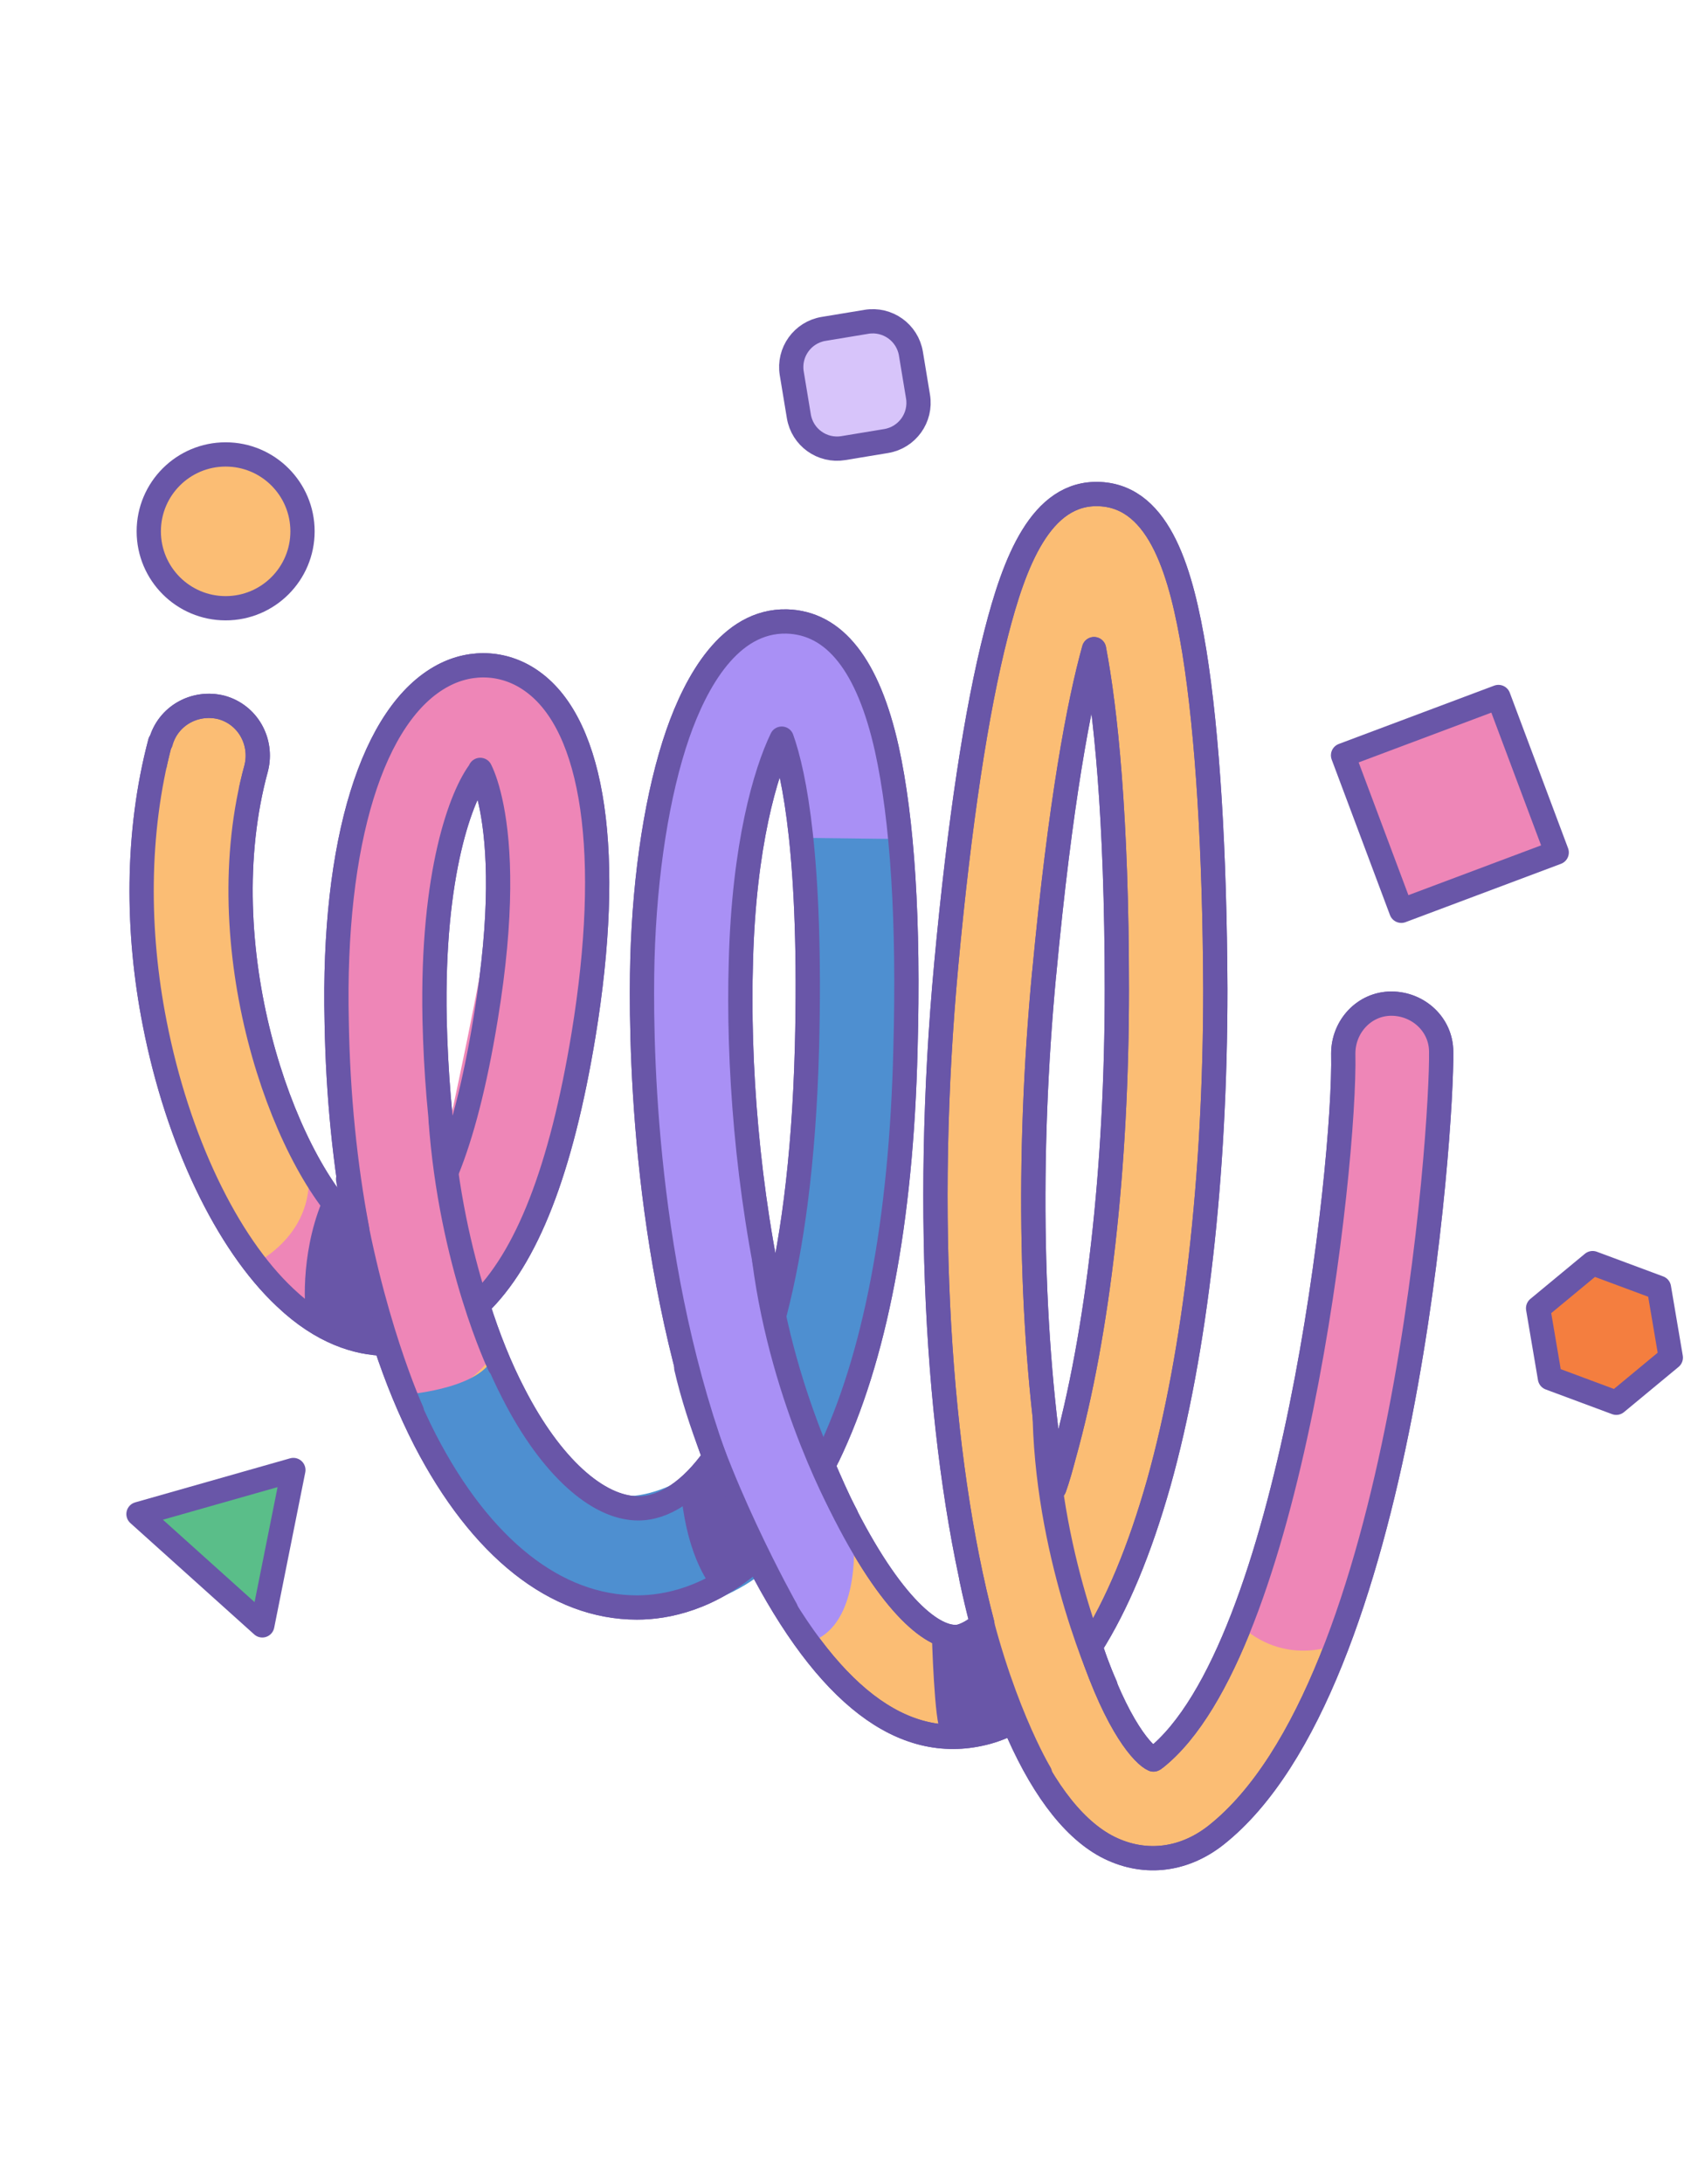 <?xml version="1.0" encoding="utf-8"?>
<svg xmlns="http://www.w3.org/2000/svg" width="70" height="90" viewBox="0 0 70 90" fill="none">
<path d="M35.72 13.26C36.589 13.116 37.41 13.705 37.553 14.574L37.845 16.34C37.989 17.209 37.4 18.03 36.531 18.173L34.765 18.465C33.896 18.608 33.075 18.02 32.932 17.151L32.64 15.385C32.496 14.516 33.085 13.695 33.954 13.552L35.72 13.26Z" fill="#D7C4FA" stroke="#6956A8" stroke-linejoin="round"/>
<path d="M63.408 53.907L63.896 56.784L66.631 57.801L68.879 55.94L68.391 53.064L65.656 52.047L63.408 53.907Z" fill="#F47E3F" stroke="#6956A8" stroke-linejoin="round"/>
<path d="M6.626 30.585C6.923 29.495 8.037 28.877 9.127 29.149C10.216 29.446 10.835 30.56 10.563 31.65C8.557 38.978 11.603 47.693 14.574 50.491C14.623 50.541 14.673 50.59 14.722 50.639C14.227 48.015 13.93 45.143 13.88 42.098C13.707 34.695 15.366 29.372 18.263 27.837C19.476 27.193 20.862 27.292 21.952 28.084C24.502 29.916 25.269 35.24 24.056 42.642C23.14 48.188 21.729 51.853 19.699 53.784C20.12 55.121 20.615 56.359 21.184 57.448C22.695 60.394 24.626 62.152 26.309 62.152C27.399 62.152 28.488 61.41 29.454 60.048C26.433 51.605 26.408 42.469 26.483 39.523C26.582 35.982 27.102 32.665 27.943 30.238C28.686 28.109 30.073 25.559 32.425 25.608C34.405 25.658 35.792 27.416 36.559 30.857C37.203 33.779 37.475 37.963 37.327 43.261C37.154 50.367 36.064 55.987 34.133 59.998C34.059 60.122 34.009 60.271 33.935 60.394C34.232 61.088 34.529 61.756 34.851 62.4C36.931 66.46 38.664 67.649 39.605 67.426C39.852 67.352 40.149 67.203 40.496 66.906C38.689 60.023 38.045 50.12 39.011 39.721C39.555 33.878 40.248 29.297 41.066 26.104C41.808 23.207 42.898 20.236 45.349 20.36C47.849 20.483 48.716 23.702 49.236 26.846C49.781 30.238 50.078 35.066 50.102 40.761C50.102 48.486 49.285 55.69 47.775 61.088C46.983 63.885 46.042 66.138 44.953 67.847C46.067 71.189 47.156 72.328 47.552 72.501C47.552 72.501 47.602 72.477 47.627 72.452C53.247 67.995 55.475 48.04 55.376 43.41C55.376 42.296 56.243 41.355 57.357 41.355C58.471 41.355 59.412 42.221 59.412 43.336C59.461 46.406 57.926 69.456 50.127 75.621C48.741 76.71 47.082 76.859 45.596 76.067C44.136 75.274 42.848 73.492 41.783 70.942C41.387 71.14 40.967 71.313 40.546 71.412C37.203 72.229 34.084 69.828 31.236 64.281C31.236 64.257 31.212 64.207 31.187 64.183C29.305 65.891 27.448 66.237 26.26 66.237C22.917 66.237 19.823 63.786 17.52 59.33C16.901 58.117 16.356 56.804 15.886 55.368C14.747 55.344 13.286 54.923 11.751 53.462C9.35 51.209 7.319 46.975 6.379 42.172C5.636 38.409 5.611 34.324 6.601 30.585H6.626ZM19.798 31.749C19.03 32.739 17.792 35.933 17.916 41.999C17.966 44.178 18.139 46.257 18.436 48.213C19.03 46.752 19.575 44.697 20.021 41.974C20.739 37.641 20.59 34.893 20.268 33.259C20.12 32.516 19.946 32.021 19.798 31.724V31.749ZM33.267 43.187C33.465 35.363 32.746 31.897 32.227 30.436C31.558 31.823 30.667 34.819 30.543 39.622C30.419 43.757 30.791 49.03 31.954 54.056C32.623 51.456 33.143 47.916 33.267 43.162V43.187ZM43.046 40.092C42.328 47.718 42.477 55.146 43.467 61.31C43.616 60.89 43.739 60.444 43.863 59.974C45.275 54.923 46.042 48.114 46.042 40.761C46.042 33.605 45.572 29.223 45.101 26.747C44.482 28.976 43.715 33.011 43.046 40.117V40.092Z" fill="#FBBD74" stroke="#6956A8" stroke-linecap="round" stroke-linejoin="round"/>
<path d="M10.265 51.629C10.265 51.629 12.295 50.044 12.221 48.088L14.301 49.92L15.613 55.541C15.613 55.541 11.28 53.015 10.29 51.654L10.265 51.629Z" fill="#EE86B7"/>
<path d="M19.675 53.783C19.675 53.783 24.949 46.677 24.602 38.531C24.255 30.386 23.438 29.148 21.903 28.058C20.368 26.969 19.774 31.723 19.774 31.723C19.774 31.723 20.665 33.852 20.368 36.6C20.071 39.348 18.363 47.073 18.363 47.073L19.675 53.783Z" fill="#EE86B7"/>
<path d="M19.823 32.168C19.823 32.168 17.521 36.625 17.793 40.982C18.066 45.34 18.239 51.232 20.368 55.739C20.368 55.739 19.204 57.793 16.852 57.472C16.852 57.472 13.114 49.623 13.832 42.121C14.55 34.619 14.525 31.97 15.936 29.989C17.372 28.009 18.907 27.117 20.071 27.216C21.235 27.315 21.878 28.133 21.878 28.133L19.799 32.193L19.823 32.168Z" fill="#EE86B7"/>
<path d="M16.877 57.447C16.877 57.447 20.121 57.174 20.393 55.714C20.393 55.714 22.027 60.145 24.379 61.334C26.707 62.522 29.48 60.046 29.48 60.046L31.312 64.899C31.312 64.899 29.108 66.731 26.335 66.211C23.538 65.716 20.814 64.454 19.725 62.943C18.66 61.433 16.902 57.447 16.902 57.447H16.877Z" fill="#4E8FD0"/>
<path d="M37.154 35.165C37.154 35.165 34.332 34.695 33.242 35.462C33.242 35.462 33.242 31.427 32.697 31.13C32.178 30.833 31.583 31.823 31.36 32.714C31.138 33.606 30.568 44.623 31.039 48.188C31.509 51.754 33.316 59.825 35.173 63.044C35.173 63.044 35.644 67.079 33.267 67.698C33.267 67.698 28.34 60.023 27.498 52.546C26.656 45.069 26.013 38.582 26.83 34.373C27.647 30.164 28.192 27.713 29.9 26.599C31.633 25.485 34.233 25.212 34.975 26.698C35.743 28.183 37.105 35.165 37.105 35.165H37.154Z" fill="#A990F5"/>
<path d="M55.202 67.722C55.202 67.722 53.147 68.713 51.215 67.054C51.215 67.054 53.815 59.923 54.384 54.6C54.954 49.252 55.499 42.196 55.499 42.196L57.455 41.503L59.262 42.394C59.262 42.394 59.287 49.351 58.593 53.635C57.9 57.918 55.177 67.747 55.177 67.747L55.202 67.722Z" fill="#EE86B7"/>
<path d="M34.134 60.022C34.134 60.022 36.907 53.907 37.006 44.771C37.105 35.635 36.956 34.57 36.956 34.57L32.822 34.521C32.822 34.521 33.292 39.324 33.267 44.004C33.267 48.287 31.955 52.892 31.955 52.892C31.955 52.892 32.029 56.061 32.351 56.556C32.673 57.027 34.109 59.998 34.109 59.998L34.134 60.022Z" fill="#4E8FD0"/>
<path d="M10.242 52.199C10.242 52.199 12.99 51.084 12.718 48.188C12.718 48.188 8.583 40.884 10.044 32.466C10.044 32.466 7.791 32.738 6.602 31.377C6.602 31.377 5.414 36.997 6.157 41.899C6.9 46.801 10.242 52.223 10.242 52.223V52.199Z" fill="#FBBD74"/>
<path d="M6.626 30.585C6.923 29.495 8.037 28.877 9.127 29.149C10.216 29.446 10.835 30.56 10.563 31.65C8.557 38.978 11.603 47.693 14.574 50.491C14.623 50.541 14.673 50.59 14.722 50.639C14.227 48.015 13.93 45.143 13.88 42.098C13.707 34.695 15.366 29.372 18.263 27.837C19.476 27.193 20.862 27.292 21.952 28.084C24.502 29.916 25.269 35.24 24.056 42.642C23.14 48.188 21.729 51.853 19.699 53.784C20.12 55.121 20.615 56.359 21.184 57.448C22.695 60.394 24.626 62.152 26.309 62.152C27.399 62.152 28.488 61.41 29.454 60.048C26.433 51.605 26.408 42.469 26.483 39.523C26.582 35.982 27.102 32.665 27.943 30.238C28.686 28.109 30.073 25.559 32.425 25.608C34.405 25.658 35.792 27.416 36.559 30.857C37.203 33.779 37.475 37.963 37.327 43.261C37.154 50.367 36.064 55.987 34.133 59.998C34.059 60.122 34.009 60.271 33.935 60.394C34.232 61.088 34.529 61.756 34.851 62.4C36.931 66.46 38.664 67.649 39.605 67.426C39.852 67.352 40.149 67.203 40.496 66.906C38.689 60.023 38.045 50.12 39.011 39.721C39.555 33.878 40.248 29.297 41.066 26.104C41.808 23.207 42.898 20.236 45.349 20.36C47.849 20.483 48.716 23.702 49.236 26.846C49.781 30.238 50.078 35.066 50.102 40.761C50.102 48.486 49.285 55.69 47.775 61.088C46.983 63.885 46.042 66.138 44.953 67.847C46.067 71.189 47.156 72.328 47.552 72.501C47.552 72.501 47.602 72.477 47.627 72.452C53.247 67.995 55.475 48.04 55.376 43.41C55.376 42.296 56.243 41.355 57.357 41.355C58.471 41.355 59.412 42.221 59.412 43.336C59.461 46.406 57.926 69.456 50.127 75.621C48.741 76.71 47.082 76.859 45.596 76.067C44.136 75.274 42.848 73.492 41.783 70.942C41.387 71.14 40.967 71.313 40.546 71.412C37.203 72.229 34.084 69.828 31.236 64.281C31.236 64.257 31.212 64.207 31.187 64.183C29.305 65.891 27.448 66.237 26.26 66.237C22.917 66.237 19.823 63.786 17.52 59.33C16.901 58.117 16.356 56.804 15.886 55.368C14.747 55.344 13.286 54.923 11.751 53.462C9.35 51.209 7.319 46.975 6.379 42.172C5.636 38.409 5.611 34.324 6.601 30.585H6.626ZM19.798 31.749C19.03 32.739 17.792 35.933 17.916 41.999C17.966 44.178 18.139 46.257 18.436 48.213C19.03 46.752 19.575 44.697 20.021 41.974C20.739 37.641 20.59 34.893 20.268 33.259C20.12 32.516 19.946 32.021 19.798 31.724V31.749ZM33.267 43.187C33.465 35.363 32.746 31.897 32.227 30.436C31.558 31.823 30.667 34.819 30.543 39.622C30.419 43.757 30.791 49.03 31.954 54.056C32.623 51.456 33.143 47.916 33.267 43.162V43.187ZM43.046 40.092C42.328 47.718 42.477 55.146 43.467 61.31C43.616 60.89 43.739 60.444 43.863 59.974C45.275 54.923 46.042 48.114 46.042 40.761C46.042 33.605 45.572 29.223 45.101 26.747C44.482 28.976 43.715 33.011 43.046 40.117V40.092Z" stroke="#6956A8" stroke-linecap="round" stroke-linejoin="round"/>
<path d="M45.573 69.455C45.573 69.455 43.246 64.429 43.073 58.512" stroke="#6956A8" stroke-linecap="round" stroke-linejoin="round"/>
<path d="M42.873 73.07C42.873 73.07 41.115 70.173 40.05 65.073" stroke="#6956A8" stroke-linecap="round" stroke-linejoin="round"/>
<path d="M34.877 62.424C34.877 62.424 32.278 57.844 31.51 51.951" stroke="#6956A8" stroke-linecap="round" stroke-linejoin="round"/>
<path d="M32.4 66.31C32.4 66.31 29.33 60.864 28.29 56.357" stroke="#6956A8" stroke-linecap="round" stroke-linejoin="round"/>
<path d="M20.589 56.26C20.589 56.26 18.584 52.075 18.163 46.109" stroke="#6956A8" stroke-linecap="round" stroke-linejoin="round"/>
<path d="M16.974 58.141C16.974 58.141 15.241 54.353 14.35 48.584" stroke="#6956A8" stroke-linecap="round" stroke-linejoin="round"/>
<path d="M9.302 25.063C11.052 25.063 12.471 23.644 12.471 21.894C12.471 20.144 11.052 18.725 9.302 18.725C7.552 18.725 6.133 20.144 6.133 21.894C6.133 23.644 7.552 25.063 9.302 25.063Z" fill="#FBBD74" stroke="#6956A8" stroke-linejoin="round"/>
<path d="M64.175 35.126L61.773 28.72L55.367 31.123L57.769 37.529L64.175 35.126Z" fill="#EE86B7" stroke="#6956A8" stroke-linejoin="round"/>
<path d="M41.512 71.239C41.512 71.239 39.507 72.18 38.789 71.362C38.517 71.041 38.417 67.376 38.417 67.376L40.151 67.203L41.512 71.239Z" fill="#6956A8"/>
<path d="M31.212 64.157C31.212 64.157 30.122 65.197 29.38 65.444C29.38 65.444 28.315 64.305 28.067 61.384L29.281 60.418L31.212 64.157Z" fill="#6956A8"/>
<path d="M15.613 55.516C15.613 55.516 12.79 54.402 12.666 54.278C12.543 54.154 12.369 51.728 13.261 49.549L14.325 49.921L15.637 55.541L15.613 55.516Z" fill="#6956A8"/>
<path d="M12.094 60.572L10.813 66.974L5.709 62.387L12.094 60.572Z" fill="#5ABE89" stroke="#6956A8" stroke-linejoin="round"/>
</svg>